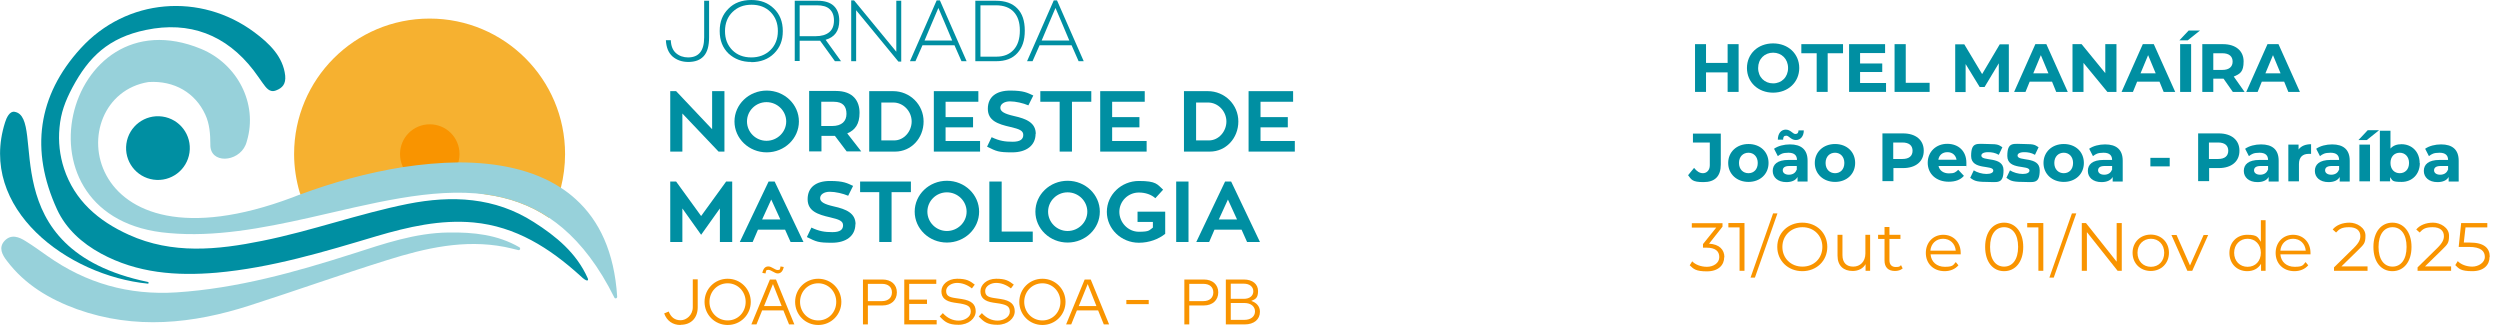 <?xml version="1.0" encoding="UTF-8"?>
<svg id="Layer_1" xmlns="http://www.w3.org/2000/svg" version="1.1" viewBox="0 0 1319.3 171.5">
  <!-- Generator: Adobe Illustrator 29.3.1, SVG Export Plug-In . SVG Version: 2.1.0 Build 151)  -->
  <defs>
    <style>
      .st0 {
        fill: #008fa2;
      }

      .st1 {
        fill: #f6b130;
      }

      .st2 {
        fill: #97d1da;
      }

      .st3 {
        fill: #f99400;
      }
    </style>
  </defs>
  <path class="st0" d="M363.3,32.7c-3.4,0-6.2-1-8.4-2.9-2.2-2-3.3-4.8-3.5-8.6h2.6c.1,3,1,5.3,2.7,6.8s3.9,2.3,6.4,2.3c5.7,0,8.5-3.5,8.5-10.6V.4h2.6v19.3c0,4.5-.9,7.8-2.8,9.9-1.9,2.1-4.6,3.1-8.3,3.1"/>
  <path class="st0" d="M396.5,30.3c4,0,7.4-1.3,10-3.8s4-5.9,4-10.1-1.3-7.4-3.8-10c-2.6-2.6-5.9-3.9-10.1-3.9s-7.4,1.3-10,3.8c-2.6,2.5-4,5.9-4,10.1s1.3,7.4,3.8,10c2.6,2.6,5.9,3.9,10.1,3.9M396.5,32.7c-4.9,0-8.8-1.5-12-4.4-3.1-3-4.7-6.9-4.7-11.9s1.5-8.7,4.6-11.8c3-3.1,7.1-4.6,12.1-4.6s8.8,1.5,11.9,4.5,4.7,6.9,4.7,11.9-1.5,8.7-4.6,11.8c-3,3-7.1,4.6-12.1,4.6"/>
  <path class="st0" d="M430.4,19.1c3.1,0,5.5-.7,7.2-2.1s2.5-3.5,2.5-6.2-.8-4.6-2.3-6-3.8-2-6.7-2h-9.1v16.3s8.4,0,8.4,0ZM443.8,32.3h-3.2l-7.8-10.8h-10.8v10.7h-2.6V.4h12.1c3.7,0,6.6.9,8.5,2.7,1.9,1.8,2.9,4.4,2.9,7.8,0,5.4-2.4,8.7-7.2,10.1l8.2,11.4h-.1Z"/>
  <polygon class="st0" points="473 .4 475.6 .4 475.6 32.5 474.1 32.5 451.8 5.4 451.8 32.3 449.2 32.3 449.2 .2 450.7 .2 473 27.3 473 .4"/>
  <path class="st0" d="M495.2,4.2l-3.5,8.2-3.8,9h14.6l-3.8-9-3.5-8.2h0ZM507.4,32.3l-3.7-8.4h-16.9l-3.7,8.4h-2.9L494.3.2h1.7l14.1,32.1h-2.8,0Z"/>
  <path class="st0" d="M517.4,29.9h8.4c3.9,0,6.9-1.2,9.1-3.6,2.2-2.4,3.3-5.8,3.3-10.2s-1.1-7.5-3.2-9.8c-2.1-2.3-5.3-3.5-9.4-3.5h-8.2v27h0ZM514.7,32.3V.4h10.9c4.8,0,8.6,1.3,11.2,4,2.7,2.7,4,6.6,4,11.8s-1.3,8.9-3.9,11.8c-2.6,2.9-6.3,4.3-11.2,4.3h-11Z"/>
  <path class="st0" d="M557,4.2l-3.5,8.2-3.8,9h14.6l-3.8-9-3.5-8.2ZM569.2,32.3l-3.7-8.4h-16.9l-3.7,8.4h-2.9L556.1.2h1.7l14.1,32.1h-2.8.1Z"/>
  <polygon class="st0" points="382.3 48.1 382.3 80 379.2 80 360.1 59.9 360.1 80 353.7 80 353.7 48.1 356.8 48.1 375.8 68.2 375.8 48.1 382.3 48.1"/>
  <g>
    <path class="st0" d="M414.9,64.1c0-5.6-4.7-10.2-10.4-10.2s-10.3,4.6-10.3,10.2,4.6,10.2,10.3,10.2,10.4-4.6,10.4-10.2M421.6,64.1c0,9-7.6,16.3-17,16.3s-17-7.3-17-16.3,7.6-16.3,17-16.3,17,7.3,17,16.3"/>
    <path class="st0" d="M433.4,66.5h5.7c5.2,0,7.6-2.6,7.6-6.4s-1.7-6.4-6.7-6.4h-6.6v12.8ZM440.6,71.7h-7.1v8.2h-6.5v-31.9h14.1c9.3,0,12.5,5.5,12.5,11.5s-2.3,9.1-6.5,10.9l7.4,9.5h-7.7l-6.2-8.2h0Z"/>
    <path class="st0" d="M471.9,74.1c5.1,0,9.2-4.7,9.2-10s-4.3-10-9.7-10h-6.3v20h6.8ZM472.4,80h-13.7v-31.9h12.6c8.9,0,16.1,7.1,16.1,16s-6.6,15.9-15,15.9"/>
  </g>
  <polygon class="st0" points="517.2 74.4 517.2 80 492.8 80 492.8 48.1 516.3 48.1 516.3 53.7 499 53.7 499 61.8 513.5 61.8 513.5 67.2 499 67.2 499 74.4 517.2 74.4"/>
  <path class="st0" d="M546.5,70.6c0,6.2-4.9,9.8-12.3,9.8s-8.2-.5-13.3-3l2.4-5c4.2,2,7.1,2.4,11.1,2.4s5.6-1.3,5.6-3.6-2.1-3.1-6.8-4.2c-6.6-1.5-11.9-3.3-11.9-9.6s4.5-9.6,11.8-9.6,9.1,1.2,12.2,2.6l-2.6,5.2c-2.8-1.2-6.7-2.1-9.7-2.1s-5.1,1.4-5.1,3.4,2.3,3.2,7.1,4.3c6.9,1.5,11.6,3.7,11.6,9.5"/>
  <polygon class="st0" points="575.9 53.7 565.7 53.7 565.7 80 559.2 80 559.2 53.7 549 53.7 549 48.1 575.9 48.1 575.9 53.7"/>
  <polygon class="st0" points="605.1 74.4 605.1 80 580.6 80 580.6 48.1 604.1 48.1 604.1 53.7 586.9 53.7 586.9 61.8 601.3 61.8 601.3 67.2 586.9 67.2 586.9 74.4 605.1 74.4"/>
  <path class="st0" d="M638,74.1c5.1,0,9.2-4.7,9.2-10s-4.3-10-9.7-10h-6.3v20h6.8ZM638.5,80h-13.7v-31.9h12.6c8.9,0,16.1,7.1,16.1,16s-6.6,15.9-15,15.9"/>
  <polygon class="st0" points="683.3 74.4 683.3 80 658.9 80 658.9 48.1 682.4 48.1 682.4 53.7 665.2 53.7 665.2 61.8 679.6 61.8 679.6 67.2 665.2 67.2 665.2 74.4 683.3 74.4"/>
  <polygon class="st0" points="386.4 95.8 386.4 127.7 379.9 127.7 379.9 110 370 123.9 360.1 110 360.1 127.7 353.7 127.7 353.7 95.8 356.8 95.8 370 114 383.2 95.8 386.4 95.8"/>
  <path class="st0" d="M402.2,115.8h9.6l-4.8-10.5-4.8,10.5h0ZM414.2,121.2h-14.2l-2.8,6.5h-6.8l15.2-31.9h3.2l15.2,31.9h-6.8l-2.9-6.5h-.1Z"/>
  <path class="st0" d="M451.4,118.3c0,6.2-4.9,9.8-12.3,9.8s-8.2-.5-13.3-3l2.4-5c4.2,2,7.1,2.4,11.1,2.4s5.6-1.3,5.6-3.6-2.1-3.1-6.8-4.2c-6.6-1.5-11.9-3.3-11.9-9.6s4.5-9.6,11.8-9.6,9.1,1.2,12.2,2.6l-2.6,5.2c-2.8-1.2-6.7-2.1-9.7-2.1s-5.1,1.4-5.1,3.4,2.3,3.2,7.1,4.3c6.9,1.5,11.6,3.7,11.6,9.5"/>
  <polygon class="st0" points="480.7 101.4 470.5 101.4 470.5 127.7 464 127.7 464 101.4 453.9 101.4 453.9 95.8 480.7 95.8 480.7 101.4"/>
  <path class="st0" d="M510.1,111.7c0-5.6-4.7-10.2-10.4-10.2s-10.3,4.6-10.3,10.2,4.6,10.2,10.3,10.2,10.4-4.6,10.4-10.2M516.7,111.7c0,9-7.6,16.3-17,16.3s-17-7.3-17-16.3,7.6-16.3,17-16.3,17,7.3,17,16.3"/>
  <polygon class="st0" points="545 122.2 545 127.7 522.1 127.7 522.1 95.8 528.6 95.8 528.6 122.2 545 122.2"/>
  <g>
    <path class="st0" d="M573.8,111.7c0-5.6-4.7-10.2-10.4-10.2s-10.3,4.6-10.3,10.2,4.6,10.2,10.3,10.2,10.4-4.6,10.4-10.2M580.4,111.7c0,9-7.6,16.3-17,16.3s-17-7.3-17-16.3,7.6-16.3,17-16.3,17,7.3,17,16.3"/>
    <path class="st0" d="M614.9,111.7v11.7c-3.5,2.8-8.4,4.7-13.9,4.7-9.3,0-16.9-7.3-16.9-16.3s7.6-16.3,16.9-16.3,9.7,1.8,12.8,4.6l-4.1,4.5c-2.1-1.9-5.2-3-8.7-3-5.7,0-10.3,4.6-10.3,10.2s4.6,10.5,10.3,10.5,5.4-.8,7.4-2.2v-3h-8.1v-5.4h14.6Z"/>
  </g>
  <rect class="st0" x="620.7" y="95.8" width="6.5" height="31.9"/>
  <path class="st0" d="M643.2,115.8h9.6l-4.8-10.5-4.8,10.5ZM655.1,121.2h-14.2l-2.8,6.5h-6.8l15.2-31.9h3.2l15.2,31.9h-6.8l-2.9-6.5h-.1Z"/>
  <g>
    <path class="st3" d="M359.1,171.5c-4.1,0-7.2-2.2-8.6-6.1l2.4-1c1.2,3.1,3.3,4.6,6.3,4.6s6.4-2.7,6.4-6.9v-14.7h2.6v14.7c0,5.7-3.5,9.3-9,9.3Z"/>
    <path class="st3" d="M384,171.5c-6.8,0-12.2-5.4-12.2-12.2s5.4-12.2,12.2-12.2,12.2,5.4,12.2,12.2-5.4,12.2-12.2,12.2ZM384,149.5c-5.4,0-9.6,4.3-9.6,9.8s4.2,9.8,9.6,9.8,9.5-4.3,9.5-9.8-4.2-9.8-9.5-9.8Z"/>
    <path class="st3" d="M406.4,147.5h3.1l9.7,23.7h-2.8l-3-7.4h-11.2l-3,7.4h-2.7l9.8-23.7ZM402.3,144c.5-2.3,1.5-3.4,3.2-3.4s3.5,1.9,4.9,1.9,1.2-.5,1.5-1.9l1.7.3c-.5,2.3-1.6,3.4-3.2,3.4s-3.5-1.9-4.9-1.9-1.2.5-1.5,1.9l-1.8-.3ZM412.5,161.5l-4.6-11.6-4.7,11.6h9.3Z"/>
    <path class="st3" d="M431.8,171.5c-6.8,0-12.2-5.4-12.2-12.2s5.4-12.2,12.2-12.2,12.2,5.4,12.2,12.2-5.4,12.2-12.2,12.2ZM431.8,149.5c-5.4,0-9.6,4.3-9.6,9.8s4.2,9.8,9.6,9.8,9.5-4.3,9.5-9.8-4.2-9.8-9.5-9.8Z"/>
    <path class="st3" d="M455.4,147.5h10.3c4.6,0,7.6,2.7,7.6,6.8s-3,6.9-7.6,6.9h-7.7v10h-2.6v-23.7ZM458,149.8v9.1h7.5c3.2,0,5.2-1.8,5.2-4.6s-2-4.5-5.2-4.5h-7.5Z"/>
    <path class="st3" d="M477.2,147.5h16.9v2.3h-14.3v8.3h9.4v2.3h-9.4v8.5h14.5v2.3h-17.1v-23.7Z"/>
    <path class="st3" d="M497.6,165.3c2.4,2.6,5.2,3.9,8.3,3.9s6.4-1.9,6.4-4.7-1.6-3.6-5.4-4.3l-3.4-.5c-4.6-.7-6.7-2.6-6.7-6s3.3-6.6,8.3-6.6,6.7,1.1,9.3,3.1l-1.5,2c-2.6-2-5.2-2.9-7.9-2.9s-5.7,1.7-5.7,4.2,1.4,3.3,4.8,3.8l3.4.5c5.2.8,7.4,2.8,7.4,6.5s-3.7,7.1-9.1,7.1-7.3-1.6-9.9-4.4l1.7-1.8Z"/>
    <path class="st3" d="M518.2,165.3c2.4,2.6,5.2,3.9,8.3,3.9s6.4-1.9,6.4-4.7-1.6-3.6-5.4-4.3l-3.4-.5c-4.6-.7-6.7-2.6-6.7-6s3.3-6.6,8.3-6.6,6.7,1.1,9.3,3.1l-1.5,2c-2.6-2-5.2-2.9-7.9-2.9s-5.7,1.7-5.7,4.2,1.4,3.3,4.8,3.8l3.4.5c5.2.8,7.4,2.8,7.4,6.5s-3.7,7.1-9.1,7.1-7.3-1.6-9.9-4.4l1.7-1.8Z"/>
    <path class="st3" d="M550.1,171.5c-6.8,0-12.2-5.4-12.2-12.2s5.4-12.2,12.2-12.2,12.2,5.4,12.2,12.2-5.4,12.2-12.2,12.2ZM550.1,149.5c-5.4,0-9.6,4.3-9.6,9.8s4.2,9.8,9.6,9.8,9.5-4.3,9.5-9.8-4.2-9.8-9.5-9.8Z"/>
    <path class="st3" d="M572.5,147.5h3.1l9.7,23.7h-2.8l-3-7.4h-11.2l-3,7.4h-2.7l9.8-23.7ZM578.6,161.5l-4.6-11.6-4.7,11.6h9.3Z"/>
    <path class="st3" d="M606.2,158.3v2.2h-11.8v-2.2h11.8Z"/>
    <path class="st3" d="M625,147.5h10.3c4.6,0,7.6,2.7,7.6,6.8s-3,6.9-7.6,6.9h-7.7v10h-2.6v-23.7ZM627.6,149.8v9.1h7.5c3.2,0,5.2-1.8,5.2-4.6s-2-4.5-5.2-4.5h-7.5Z"/>
    <path class="st3" d="M656.4,147.5c4.6,0,7.5,2.4,7.5,6.1s-1.4,4.3-3.6,5.2c2.8.9,4.6,2.9,4.6,5.7,0,4.1-3.2,6.7-8,6.7h-10v-23.7h9.6ZM649.5,149.7v8h6.9c3.1,0,5-1.6,5-4s-2-4-5-4h-6.9ZM662.3,164.4c0-2.7-2.2-4.5-5.6-4.5h-7.2v8.9h7.2c3.4,0,5.6-1.8,5.6-4.5Z"/>
  </g>
  <path class="st1" d="M298.2,81.3c0,6.1-.8,12.1-2.2,17.7-.4,1.6-.9,3.2-1.4,4.8-1.3,3.9-2.9,7.6-4.8,11.2-10.4-7-21.7-10.8-33.6-12.4-28.2-5.9-60.5,3.1-93.5,10.5-1.7-3.4-3.1-6.9-4.2-10.6,0-.3-.2-.6-.3-.8-1.9-6.5-3-13.3-3-20.4,0-39.5,32-71.5,71.5-71.5s71.5,32,71.5,71.5"/>
  <path class="st3" d="M242.5,81.3c0,8.7-7,15.7-15.7,15.7s-15.7-7-15.7-15.7,7-15.7,15.7-15.7,15.7,7,15.7,15.7"/>
  <path class="st2" d="M325.7,156.6c0,.9-1.2,1.2-1.5.4-8.1-16.3-17.3-28.2-27.3-36.7-2.3-1.9-4.6-3.7-7-5.3-10.4-7-21.7-10.8-33.6-12.4-28.6-3.8-60.7,5-93.5,12.4-24.6,5.5-49.6,10.2-73.6,8C3.8,116.1,34.1-3.9,106.1,25.8c19.1,7.9,30.1,28.8,24.2,48.6-.2.7-.4,1.4-.7,2.1-4,9.3-18.9,10.1-18.6-.3,0-5.4-.4-10.9-2.7-15.8-5.2-11.3-16.2-18-30-17.1-46.8,7.6-37.6,103.5,76,60.9,1.2-.5,2.4-.9,3.6-1.4.2,0,.4,0,.6-.2,17-6.3,35.6-11.5,54.1-14.4,9.9-1.5,19.7-2.4,29.3-2.5,20.5,0,39.4,3.8,54.1,13.4,2.8,1.8,5.4,3.8,7.8,6,12.4,11.2,20.4,27.8,21.9,51.5"/>
  <path class="st0" d="M310.1,146.7c-5.9-13.2-16.6-22-28.4-29.5-20.6-13.2-43.2-14.2-66.5-9.6-25.9,5.2-50.9,14.3-76.8,19.5-23.6,4.8-47.5,7.2-70.4-3.2-16.4-7.4-28.7-18.3-34.2-34.9-2.3-7-3.1-14.3-2.4-21.6.7-7.9,3-14,6.8-21.2,8.6-16.1,19-26.3,38.8-30.4,23-4.8,42.3,2.5,56.8,21.3,1.7,2.2,3.2,4.5,4.8,6.7,1.8,2.4,3.6,5.3,7.1,3.9,3.4-1.3,5.2-3.4,4.8-7.8-1.1-10.1-8.5-17.1-16.3-22.9C105.9-4,66.8-1.1,42.5,25.6c-22.6,24.8-26.7,53.7-12.4,84.9,4.7,10.2,13.1,17.8,23.2,23.3,19.2,10.4,39.8,11.9,61,10.1,29-2.6,56.7-11,84.5-19.3,16.7-4.9,33.6-8.8,51.1-7.2,22.3,2.1,40.2,13.5,56.4,28.2,3.7,3.6,4.5,2.5,3.8,1.1"/>
  <path class="st2" d="M273.5,132c.9.2,1.4-1,.6-1.5-11.5-6.7-24.3-8-37.4-7.8-17.6.2-34,5.9-50.5,11.2-30.4,9.7-61,18.3-93.1,20.4-25.2,1.6-47.7-4.8-68.2-19.3-3.7-2.6-7.4-5.3-11.3-7.7-3.6-2.3-7.7-3.9-11.2-.2-3.3,3.6-1.2,7.4,1.2,10.5,9.5,12.6,22.5,20.3,37.1,25.6,30.6,10.9,61,7.7,91.1-2,24.3-7.8,48.3-16.4,72.7-24,20.1-6.3,40.5-11,61.8-6.9,2.4.5,4.9,1.1,7.3,1.7"/>
  <path class="st0" d="M7.7,59c17.6,3-13.3,72.5,70.4,89.8.5.1.4.9,0,.9C35.5,145.5-11.8,110,2.7,64.5c.7-2.3,2.4-6,5-5.5"/>
  <path class="st0" d="M66.7,75.8c-1.3,9.2,5.1,17.7,14.3,19,9.2,1.3,17.7-5.1,19-14.3,1.3-9.2-5.1-17.7-14.3-19-9.2-1.3-17.7,5.1-19,14.3"/>
  <g>
    <path class="st0" d="M917.5,23.3v25.2h-5.8v-10.3h-11.4v10.3h-5.8v-25.2h5.8v9.9h11.4v-9.9h5.8Z"/>
    <path class="st0" d="M921.9,35.9c0-7.5,5.8-13,13.8-13s13.8,5.5,13.8,13-5.9,13-13.8,13-13.8-5.5-13.8-13ZM943.6,35.9c0-4.8-3.4-8.1-7.9-8.1s-7.9,3.3-7.9,8.1,3.4,8.1,7.9,8.1,7.9-3.3,7.9-8.1Z"/>
    <path class="st0" d="M958.7,28.1h-8.1v-4.8h22v4.8h-8.1v20.4h-5.8v-20.4Z"/>
    <path class="st0" d="M995.3,43.8v4.7h-19.5v-25.2h19v4.7h-13.2v5.5h11.7v4.5h-11.7v5.8h13.7Z"/>
    <path class="st0" d="M999.9,23.3h5.8v20.4h12.6v4.8h-18.5v-25.2Z"/>
    <path class="st0" d="M1054.8,48.5v-15.1s-7.5,12.5-7.5,12.5h-2.6l-7.4-12.1v14.8h-5.5v-25.2h4.8l9.4,15.7,9.3-15.7h4.8v25.2c0,0-5.4,0-5.4,0Z"/>
    <path class="st0" d="M1082.8,43.1h-11.7l-2.2,5.4h-6l11.2-25.2h5.8l11.3,25.2h-6.1l-2.2-5.4ZM1081,38.7l-4-9.6-4,9.6h8Z"/>
    <path class="st0" d="M1116.9,23.3v25.2h-4.8l-12.6-15.3v15.3h-5.8v-25.2h4.8l12.5,15.3v-15.3h5.8Z"/>
    <path class="st0" d="M1139.5,43.1h-11.7l-2.2,5.4h-6l11.2-25.2h5.8l11.3,25.2h-6.1l-2.2-5.4ZM1137.6,38.7l-4-9.6-4,9.6h8Z"/>
    <path class="st0" d="M1155,16.1h6l-6.5,5.2h-4.4l4.9-5.2ZM1150.5,23.3h5.8v25.2h-5.8v-25.2Z"/>
    <path class="st0" d="M1178.3,48.5l-4.9-7h-5.4v7h-5.8v-25.2h10.9c6.7,0,10.9,3.5,10.9,9.1s-1.9,6.6-5.2,8l5.7,8.1h-6.3ZM1172.8,28.1h-4.8v8.8h4.8c3.6,0,5.4-1.7,5.4-4.4s-1.8-4.4-5.4-4.4Z"/>
    <path class="st0" d="M1205.3,43.1h-11.7l-2.2,5.4h-6l11.2-25.2h5.8l11.3,25.2h-6.1l-2.2-5.4ZM1203.5,38.7l-4-9.6-4,9.6h8Z"/>
    <path class="st0" d="M890.8,92.5l3.2-3.9c1.4,1.8,2.9,2.8,4.7,2.8s3.6-1.4,3.6-4.2v-12h-8.9v-4.7h14.7v16.3c0,6.2-3.1,9.3-9.1,9.3s-6.4-1.3-8.2-3.7Z"/>
    <path class="st0" d="M912,86c0-5.8,4.5-10,10.7-10s10.6,4.1,10.6,10-4.5,10-10.6,10-10.7-4.1-10.7-10ZM927.6,86c0-3.3-2.1-5.4-4.9-5.4s-5,2-5,5.4,2.2,5.4,5,5.4,4.9-2,4.9-5.4Z"/>
    <path class="st0" d="M953.9,84.7v11.1h-5.3v-2.4c-1,1.8-3.1,2.7-5.9,2.7-4.5,0-7.2-2.5-7.2-5.9s2.4-5.8,8.3-5.8h4.5c0-2.4-1.4-3.8-4.5-3.8s-4.2.7-5.6,1.8l-2-3.9c2.1-1.5,5.3-2.3,8.4-2.3,5.9,0,9.3,2.7,9.3,8.6ZM941,73.7h-2.8c0-3.2,1.7-5.3,4.2-5.3s3.7,2.3,5,2.3,1.7-.8,1.7-1.9h2.8c0,3.1-1.7,5.1-4.2,5.1s-3.7-2.3-5-2.3-1.7.7-1.7,2ZM948.2,89.6v-2h-3.9c-2.6,0-3.5,1-3.5,2.3s1.2,2.3,3.2,2.3,3.5-.9,4.1-2.6Z"/>
    <path class="st0" d="M957.7,86c0-5.8,4.5-10,10.7-10s10.6,4.1,10.6,10-4.5,10-10.6,10-10.7-4.1-10.7-10ZM973.3,86c0-3.3-2.1-5.4-4.9-5.4s-5,2-5,5.4,2.2,5.4,5,5.4,4.9-2,4.9-5.4Z"/>
    <path class="st0" d="M1015.2,79.6c0,5.6-4.2,9.1-10.9,9.1h-5.1v6.9h-5.8v-25.2h10.9c6.7,0,10.9,3.5,10.9,9.1ZM1009.3,79.6c0-2.8-1.8-4.4-5.4-4.4h-4.8v8.7h4.8c3.6,0,5.4-1.6,5.4-4.4Z"/>
    <path class="st0" d="M1037.7,87.6h-14.7c.5,2.4,2.6,3.9,5.5,3.9s3.5-.6,4.9-1.9l3,3.2c-1.8,2.1-4.5,3.1-8,3.1-6.7,0-11.1-4.2-11.1-10s4.4-10,10.3-10,10.1,3.8,10.1,10,0,1-.1,1.5ZM1023,84.3h9.5c-.4-2.4-2.2-4-4.8-4s-4.4,1.5-4.8,4Z"/>
    <path class="st0" d="M1039.7,93.9l1.9-4c1.7,1.1,4.4,1.9,6.7,1.9s3.6-.7,3.6-1.8c0-3.2-11.7,0-11.7-7.7s3.3-6.3,9-6.3,5.6.6,7.5,1.7l-1.9,4c-1.9-1.1-3.8-1.4-5.6-1.4-2.5,0-3.6.8-3.6,1.8,0,3.3,11.7.1,11.7,7.7s-3.3,6.2-9.1,6.2-6.6-.9-8.4-2.1Z"/>
    <path class="st0" d="M1058.8,93.9l1.9-4c1.7,1.1,4.4,1.9,6.7,1.9s3.6-.7,3.6-1.8c0-3.2-11.7,0-11.7-7.7s3.3-6.3,9-6.3,5.6.6,7.5,1.7l-1.9,4c-1.9-1.1-3.8-1.4-5.6-1.4-2.5,0-3.6.8-3.6,1.8,0,3.3,11.7.1,11.7,7.7s-3.3,6.2-9.1,6.2-6.6-.9-8.4-2.1Z"/>
    <path class="st0" d="M1078.4,86c0-5.8,4.5-10,10.7-10s10.6,4.1,10.6,10-4.5,10-10.6,10-10.7-4.1-10.7-10ZM1094,86c0-3.3-2.1-5.4-4.9-5.4s-5,2-5,5.4,2.2,5.4,5,5.4,4.9-2,4.9-5.4Z"/>
    <path class="st0" d="M1120.2,84.7v11.1h-5.3v-2.4c-1,1.8-3.1,2.7-5.9,2.7-4.5,0-7.2-2.5-7.2-5.9s2.4-5.8,8.3-5.8h4.5c0-2.4-1.4-3.8-4.5-3.8s-4.2.7-5.6,1.8l-2-3.9c2.1-1.5,5.3-2.3,8.4-2.3,5.9,0,9.3,2.7,9.3,8.6ZM1114.6,89.6v-2h-3.9c-2.6,0-3.5,1-3.5,2.3s1.2,2.3,3.2,2.3,3.5-.9,4.1-2.6Z"/>
    <path class="st0" d="M1134.8,83.3h10.2v4.5h-10.2v-4.5Z"/>
    <path class="st0" d="M1181.8,79.6c0,5.6-4.2,9.1-10.9,9.1h-5.1v6.9h-5.8v-25.2h10.9c6.7,0,10.9,3.5,10.9,9.1ZM1175.9,79.6c0-2.8-1.8-4.4-5.4-4.4h-4.8v8.7h4.8c3.6,0,5.4-1.6,5.4-4.4Z"/>
    <path class="st0" d="M1202.5,84.7v11.1h-5.3v-2.4c-1,1.8-3.1,2.7-5.9,2.7-4.5,0-7.2-2.5-7.2-5.9s2.4-5.8,8.3-5.8h4.5c0-2.4-1.4-3.8-4.5-3.8s-4.2.7-5.6,1.8l-2-3.9c2.1-1.5,5.3-2.3,8.4-2.3,5.9,0,9.3,2.7,9.3,8.6ZM1196.9,89.6v-2h-3.9c-2.6,0-3.5,1-3.5,2.3s1.2,2.3,3.2,2.3,3.5-.9,4.1-2.6Z"/>
    <path class="st0" d="M1219.6,76v5.2c-.5,0-.8,0-1.3,0-3.1,0-5.1,1.7-5.1,5.4v9.1h-5.6v-19.4h5.4v2.6c1.4-1.9,3.7-2.8,6.7-2.8Z"/>
    <path class="st0" d="M1240,84.7v11.1h-5.3v-2.4c-1,1.8-3.1,2.7-5.9,2.7-4.5,0-7.2-2.5-7.2-5.9s2.4-5.8,8.3-5.8h4.5c0-2.4-1.4-3.8-4.5-3.8s-4.2.7-5.6,1.8l-2-3.9c2.1-1.5,5.3-2.3,8.4-2.3,5.9,0,9.3,2.7,9.3,8.6ZM1234.4,89.6v-2h-3.9c-2.6,0-3.5,1-3.5,2.3s1.2,2.3,3.2,2.3,3.5-.9,4.1-2.6Z"/>
    <path class="st0" d="M1249.5,68.7h6l-6.5,5.2h-4.4l4.9-5.2ZM1245.1,76.3h5.6v19.4h-5.6v-19.4Z"/>
    <path class="st0" d="M1277,86c0,6.1-4.2,10-9.6,10s-4.7-.8-6.1-2.5v2.2h-5.4v-26.7h5.6v9.4c1.4-1.6,3.4-2.3,5.8-2.3,5.4,0,9.6,3.9,9.6,10ZM1271.3,86c0-3.3-2.1-5.4-4.9-5.4s-4.9,2-4.9,5.4,2.1,5.4,4.9,5.4,4.9-2,4.9-5.4Z"/>
    <path class="st0" d="M1297.5,84.7v11.1h-5.3v-2.4c-1,1.8-3.1,2.7-5.9,2.7-4.5,0-7.2-2.5-7.2-5.9s2.4-5.8,8.3-5.8h4.5c0-2.4-1.4-3.8-4.5-3.8s-4.2.7-5.6,1.8l-2-3.9c2.1-1.5,5.3-2.3,8.4-2.3,5.9,0,9.3,2.7,9.3,8.6ZM1291.9,89.6v-2h-3.9c-2.6,0-3.5,1-3.5,2.3s1.2,2.3,3.2,2.3,3.5-.9,4.1-2.6Z"/>
    <path class="st3" d="M909.9,135.7c0,4.2-3.1,7.5-9.1,7.5s-7.1-1.3-9.1-3.2l1.3-2.1c1.6,1.7,4.5,2.9,7.8,2.9s6.5-1.9,6.5-5.1-2.1-5-6.8-5h-1.8v-1.9l7-8.7h-12.9v-2.3h16.2v1.8l-7.1,9c5.4.3,8.1,3.1,8.1,7.2Z"/>
    <path class="st3" d="M920.6,117.7v25.2h-2.6v-22.9h-5.9v-2.3h8.5Z"/>
    <path class="st3" d="M935.7,112.6h2.3l-11.9,33.9h-2.3l11.9-33.9Z"/>
    <path class="st3" d="M937.9,130.3c0-7.3,5.6-12.8,13.2-12.8s13.2,5.4,13.2,12.8-5.7,12.8-13.2,12.8-13.2-5.5-13.2-12.8ZM961.7,130.3c0-6-4.5-10.4-10.5-10.4s-10.6,4.4-10.6,10.4,4.5,10.4,10.6,10.4,10.5-4.4,10.5-10.4Z"/>
    <path class="st3" d="M986.9,124v18.9h-2.4v-3.5c-1.3,2.3-3.8,3.6-6.8,3.6-4.8,0-8-2.7-8-8.1v-11h2.6v10.7c0,4,2.1,6.1,5.7,6.1s6.4-2.6,6.4-6.9v-9.9h2.6Z"/>
    <path class="st3" d="M1004,141.7c-1,.9-2.5,1.3-4,1.3-3.6,0-5.5-2-5.5-5.5v-11.4h-3.4v-2.2h3.4v-4.1h2.6v4.1h5.8v2.2h-5.8v11.3c0,2.2,1.2,3.5,3.3,3.5s2.1-.3,2.8-1l.9,1.8Z"/>
    <path class="st3" d="M1034.6,134.2h-15.8c.3,4,3.3,6.6,7.5,6.6s4.4-.8,5.8-2.5l1.4,1.7c-1.7,2-4.3,3.1-7.3,3.1-5.9,0-9.9-4-9.9-9.6s3.9-9.6,9.2-9.6,9.2,3.9,9.2,9.6,0,.5,0,.8ZM1018.7,132.3h13.4c-.3-3.7-3-6.3-6.7-6.3s-6.4,2.6-6.7,6.3Z"/>
    <path class="st3" d="M1047.6,130.3c0-8,4.2-12.8,10-12.8s10.1,4.8,10.1,12.8-4.2,12.8-10.1,12.8-10-4.8-10-12.8ZM1065,130.3c0-6.7-3-10.4-7.4-10.4s-7.4,3.7-7.4,10.4,3,10.4,7.4,10.4,7.4-3.7,7.4-10.4Z"/>
    <path class="st3" d="M1078.3,117.7v25.2h-2.6v-22.9h-5.9v-2.3h8.5Z"/>
    <path class="st3" d="M1093.4,112.6h2.3l-11.9,33.9h-2.3l11.9-33.9Z"/>
    <path class="st3" d="M1119.7,117.7v25.2h-2.2l-16.2-20.4v20.4h-2.7v-25.2h2.2l16.2,20.4v-20.4h2.6Z"/>
    <path class="st3" d="M1125.4,133.4c0-5.6,4.1-9.6,9.6-9.6s9.6,4,9.6,9.6-4.1,9.6-9.6,9.6-9.6-4-9.6-9.6ZM1142.1,133.4c0-4.4-3-7.4-7-7.4s-7.1,3-7.1,7.4,3,7.4,7.1,7.4,7-3,7-7.4Z"/>
    <path class="st3" d="M1165.3,124l-8.4,18.9h-2.6l-8.4-18.9h2.7l7.1,16.1,7.2-16.1h2.5Z"/>
    <path class="st3" d="M1195.6,116.2v26.7h-2.4v-3.7c-1.5,2.6-4.2,3.9-7.3,3.9-5.4,0-9.4-3.9-9.4-9.6s4-9.6,9.4-9.6,5.6,1.3,7.2,3.7v-11.4h2.6ZM1193.1,133.4c0-4.4-3-7.4-7-7.4s-7.1,3-7.1,7.4,3,7.4,7.1,7.4,7-3,7-7.4Z"/>
    <path class="st3" d="M1219.2,134.2h-15.8c.3,4,3.3,6.6,7.5,6.6s4.4-.8,5.8-2.5l1.4,1.7c-1.7,2-4.3,3.1-7.3,3.1-5.9,0-9.9-4-9.9-9.6s3.9-9.6,9.2-9.6,9.2,3.9,9.2,9.6,0,.5,0,.8ZM1203.4,132.3h13.4c-.3-3.7-3-6.3-6.7-6.3s-6.4,2.6-6.7,6.3Z"/>
    <path class="st3" d="M1249.4,140.6v2.3h-17.7v-1.8l10.5-10.3c2.8-2.8,3.4-4.5,3.4-6.2,0-2.9-2.1-4.7-5.9-4.7s-5.2.9-6.9,2.8l-1.8-1.6c1.9-2.3,5.1-3.6,8.9-3.6s8.4,2.6,8.4,6.8-.8,4.6-4.1,7.9l-8.6,8.4h13.9Z"/>
    <path class="st3" d="M1252.5,130.3c0-8,4.2-12.8,10-12.8s10.1,4.8,10.1,12.8-4.2,12.8-10.1,12.8-10-4.8-10-12.8ZM1270,130.3c0-6.7-3-10.4-7.4-10.4s-7.4,3.7-7.4,10.4,3,10.4,7.4,10.4,7.4-3.7,7.4-10.4Z"/>
    <path class="st3" d="M1293.5,140.6v2.3h-17.7v-1.8l10.5-10.3c2.8-2.8,3.4-4.5,3.4-6.2,0-2.9-2.1-4.7-5.9-4.7s-5.2.9-6.9,2.8l-1.8-1.6c1.9-2.3,5.1-3.6,8.9-3.6s8.4,2.6,8.4,6.8-.8,4.6-4.1,7.9l-8.6,8.4h13.9Z"/>
    <path class="st3" d="M1313.8,135.5c0,4.3-3,7.6-9.1,7.6s-7.1-1.3-9-3.2l1.3-2.1c1.6,1.7,4.5,2.9,7.7,2.9s6.6-2.1,6.6-5.1-2-5.3-8.4-5.3h-5.4l1.3-12.6h13.8v2.3h-11.5l-.9,8h3.2c7.6,0,10.5,3,10.5,7.5Z"/>
  </g>
</svg>